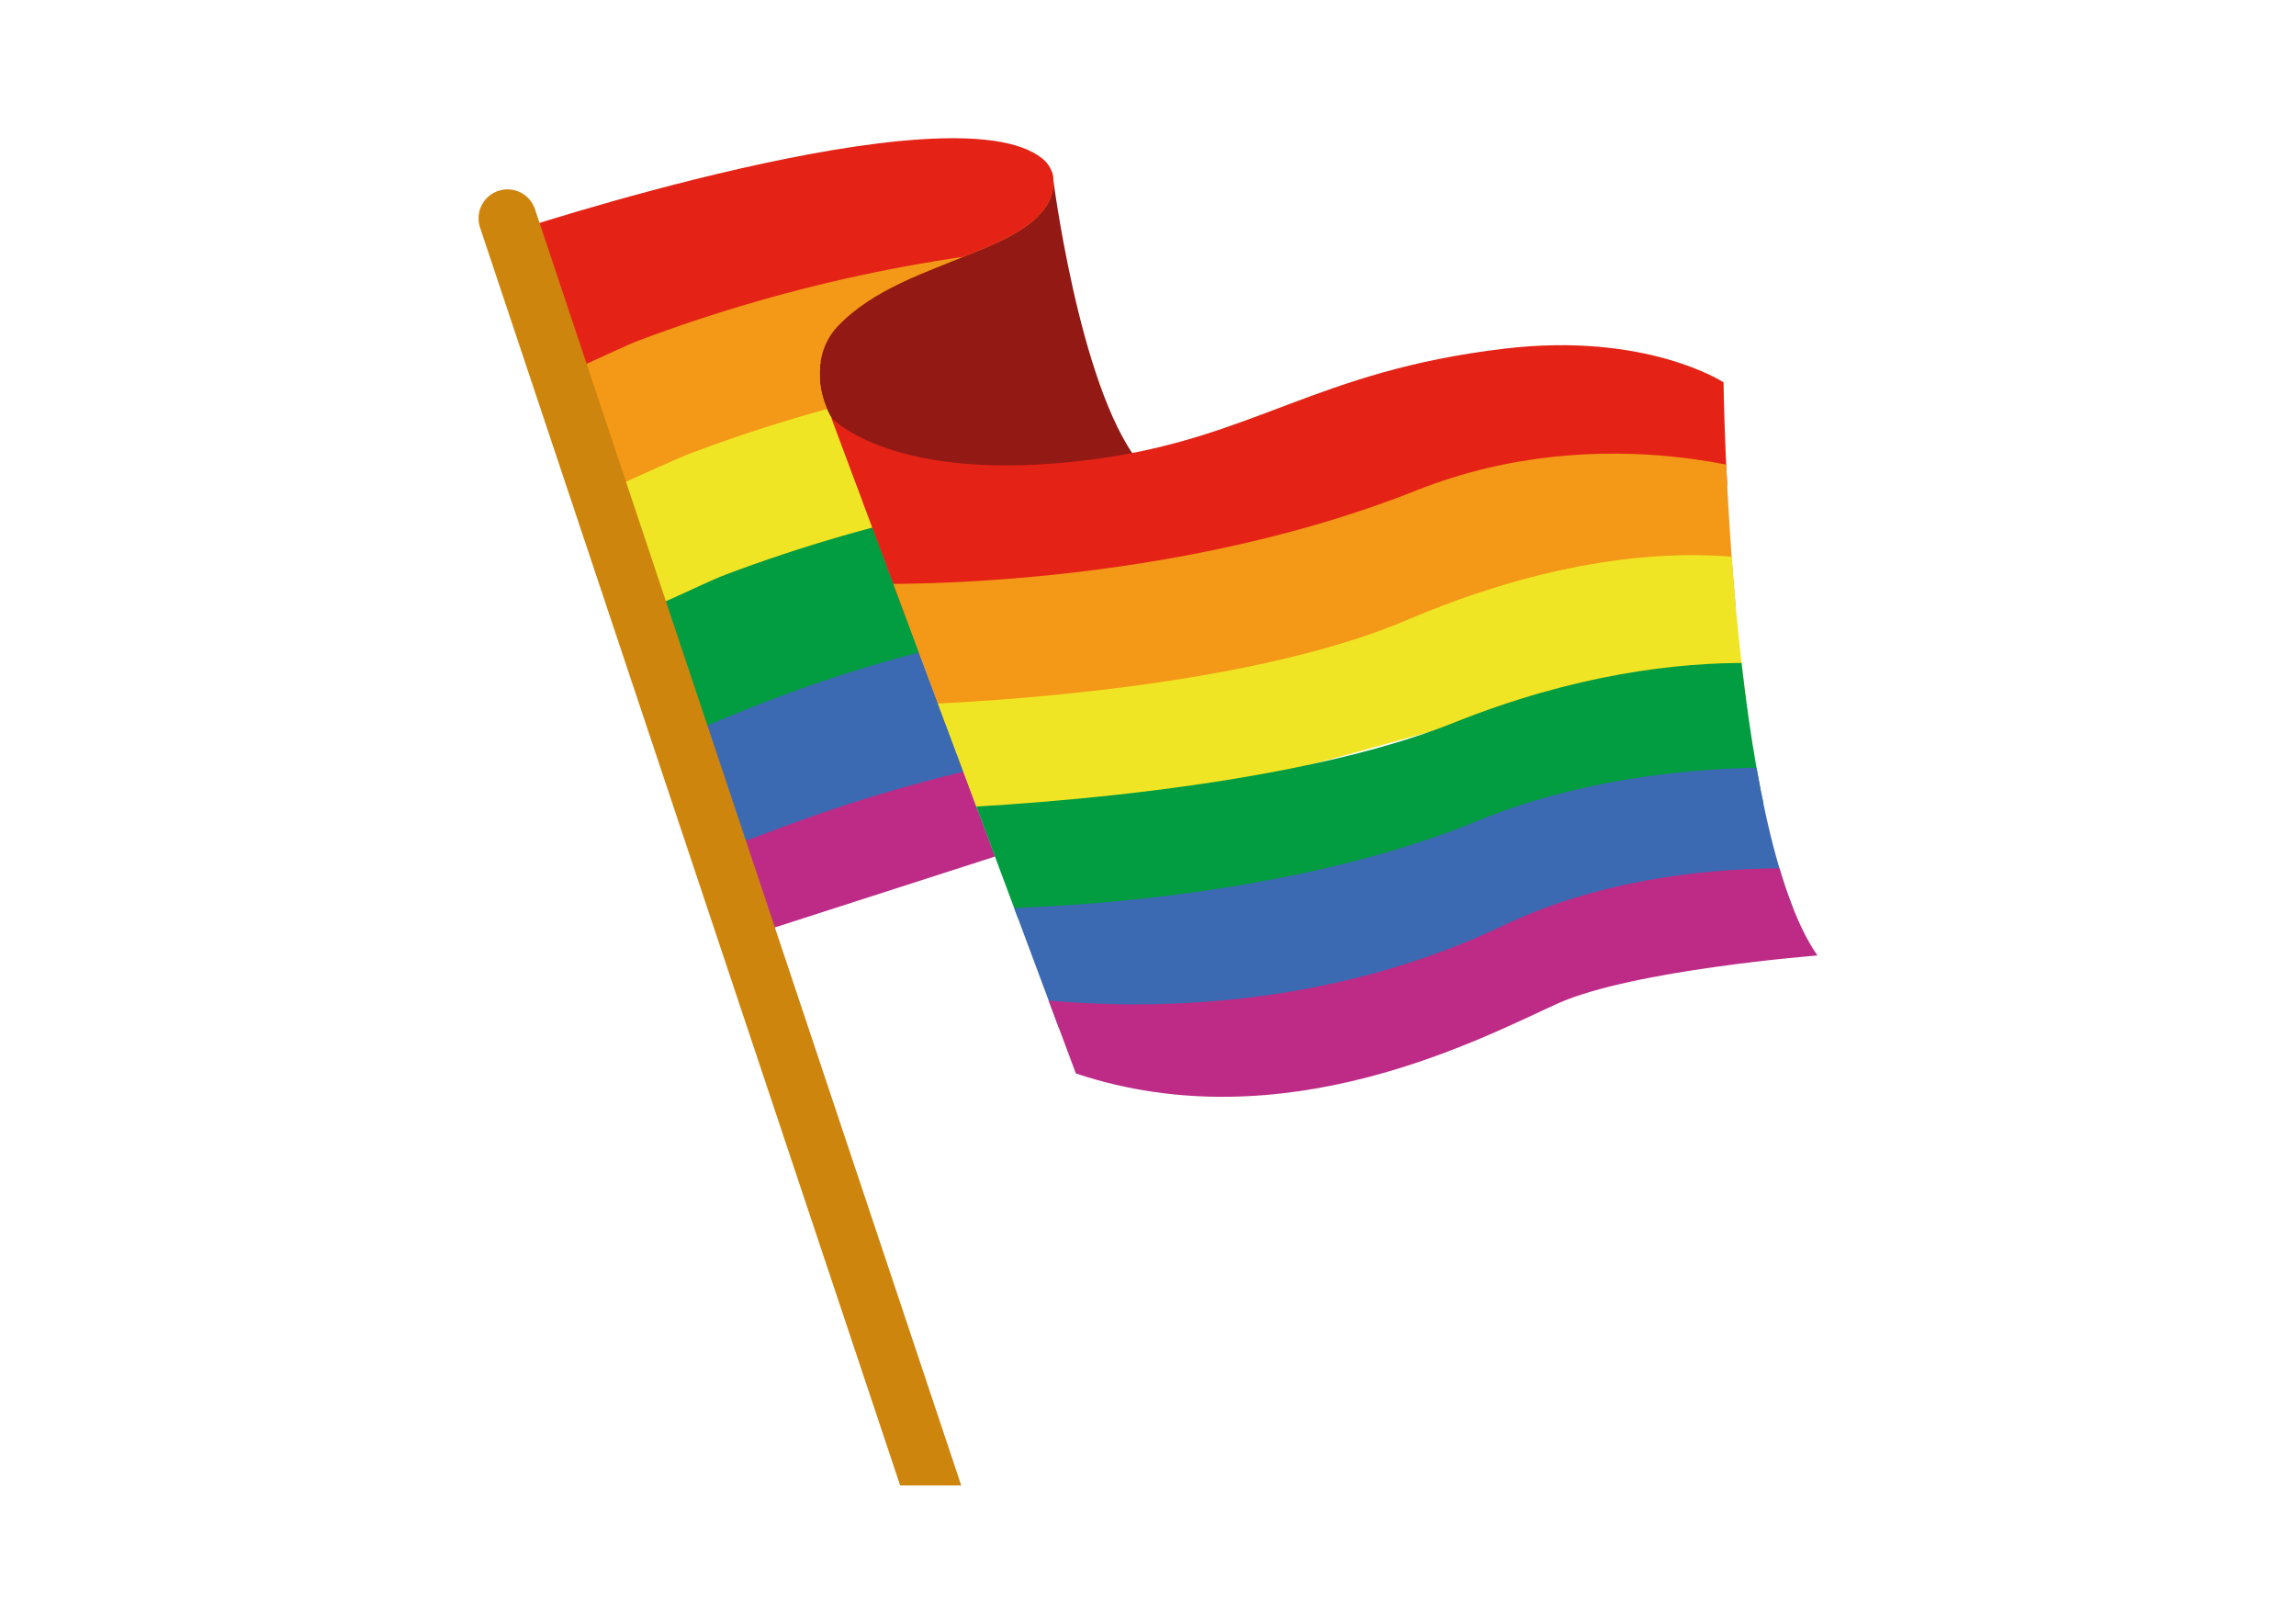 <?xml version="1.0" encoding="UTF-8"?> <svg xmlns="http://www.w3.org/2000/svg" xmlns:xlink="http://www.w3.org/1999/xlink" version="1.0" id="katman_1" x="0px" y="0px" viewBox="0 0 841.89 595.28" style="enable-background:new 0 0 841.89 595.28;" xml:space="preserve"> <style type="text/css"> .st0{fill:#931914;} .st1{clip-path:url(#SVGID_00000049218392759209282890000000364281487578298519_);} .st2{fill:#BD2B87;} .st3{fill:#3B6AB2;} .st4{fill:#029C41;} .st5{fill:#F0E524;} .st6{fill:#F49817;} .st7{fill:#E42316;} .st8{fill:#CE850D;} .st9{clip-path:url(#SVGID_00000014626622828377725420000001804731664762241434_);} </style> <g> <path class="st0" d="M385.84,63.1c0,0,9.55,77.95,31.62,106.2l-118.3,9.71l-21.19-77.69L385.84,63.1z"></path> <g> <defs> <path id="SVGID_1_" d="M186.15,85.44c0,0,162.6-54.05,195.99-27.37c2.28,1.82,4.02,4.47,4.14,8.21 c0.46,14.84-19.33,22.24-30.36,26.8c-16.79,6.94-35.7,12.96-48.65,26.44c-8.91,9.28-8.31,23.91-2.13,34.06l59.73,160.43 l-90.22,29.05L186.15,85.44z"></path> </defs> <clipPath id="SVGID_00000037671996347727875570000006712378772667220880_"> <use xlink:href="#SVGID_1_" style="overflow:visible;"></use> </clipPath> <g style="clip-path:url(#SVGID_00000037671996347727875570000006712378772667220880_);"> <path class="st2" d="M270.81,367.64c10.15-1.23,19.75-5.12,29.32-8.73c56.16-21.15,115.68-33.37,175.63-36.08l-10.11-74.98 l-227.81,57.69L270.81,367.64z"></path> </g> <g style="clip-path:url(#SVGID_00000037671996347727875570000006712378772667220880_);"> <path class="st3" d="M256.26,312.44c10.15-1.23,19.75-5.12,29.32-8.73c56.16-21.15,115.68-33.37,175.63-36.08l-10.11-74.98 l-227.81,57.69L256.26,312.44z"></path> </g> <g style="clip-path:url(#SVGID_00000037671996347727875570000006712378772667220880_);"> <path class="st4" d="M244.2,271.75c10.15-1.23,91.11-47.74,215.11-48.68l-10.11-74.98l-227.81,57.69L244.2,271.75z"></path> </g> <g style="clip-path:url(#SVGID_00000037671996347727875570000006712378772667220880_);"> <path class="st5" d="M223.95,227.46c10.15-1.23,32.45-13.14,42.01-16.75c56.16-21.15,115.68-33.37,175.63-36.08l-10.11-74.98 l-227.81,57.69L223.95,227.46z"></path> </g> <g style="clip-path:url(#SVGID_00000037671996347727875570000006712378772667220880_);"> <path class="st6" d="M207.5,186.7c-11.43,5.49,36.24-16.94,45.81-20.54c56.16-21.15,115.68-33.37,175.63-36.08l-10.11-74.98 l-227.81,57.69L207.5,186.7z"></path> </g> <g style="clip-path:url(#SVGID_00000037671996347727875570000006712378772667220880_);"> <path class="st7" d="M192.31,141.55c10.15-1.23,32.45-13.14,42.01-16.75C290.49,103.66,350,91.43,409.95,88.73l-10.11-74.98 L172.03,71.43L192.31,141.55z"></path> </g> </g> <path class="st8" d="M352.47,544.61h-22.4L176.02,83.41c-0.37-1.12-0.55-2.25-0.55-3.37c0-4.44,2.81-8.58,7.25-10.07 c5.56-1.86,11.58,1.14,13.44,6.7L352.47,544.61z"></path> <g> <defs> <path id="SVGID_00000157993051944490416410000007907449460183490706_" d="M631.99,140.17c0,0,1.77,163.33,34.43,210.12 c0,0-67.98,5.3-95.35,17.66c-27.37,12.36-99.76,51.21-176.57,25.6l-89.71-240.47c0,0,22.5,24.97,95.89,15.35 c59.43-7.79,81.35-32.35,150.97-40.61C603.74,121.63,631.99,140.17,631.99,140.17z"></path> </defs> <clipPath id="SVGID_00000155853207981726051010000005848420351581524106_"> <use xlink:href="#SVGID_00000157993051944490416410000007907449460183490706_" style="overflow:visible;"></use> </clipPath> <g style="clip-path:url(#SVGID_00000155853207981726051010000005848420351581524106_);"> <path class="st7" d="M305.8,223.28c65.91,9.94,150.08-25.27,215.87-35.6c17.46-2.74,31.18-12.56,48.91-10.88 c15.64,1.48,55.97-0.07,71.49,1.98c15.51,2.05,8.75-8.71,20.68-16.01l-14.82-44.81c0,0-83.64-15.37-163.93,3.55 c-80.29,18.92-212.45,15.37-212.45,15.37l-12.23,64.65L305.8,223.28z"></path> </g> <g style="clip-path:url(#SVGID_00000155853207981726051010000005848420351581524106_);"> <path class="st6" d="M360.45,262.91c61.35,4.31,120.52-21.01,179.9-36.88c15.76-4.21,32.07-7.82,48.49-7.65 c14.48,0.15,28.47,3.24,42.89,3.96c14.41,0.73,30.42-1.42,40.69-9.7l-18.48-36.83c0,0-64.6-23.82-134.51,3.96 c-97.81,38.86-207.48,34.15-207.48,34.15l19.25,54.14L360.45,262.91z"></path> </g> <g style="clip-path:url(#SVGID_00000155853207981726051010000005848420351581524106_);"> <path class="st5" d="M370.8,295.68c61.24,3.06,120.64-19.77,180.13-34.34c15.79-3.86,32.13-7.21,48.52-7.25 c14.46-0.04,28.4,2.5,42.79,2.97c14.39,0.47,30.41-1.59,40.76-8.96l-17.19-37.72c0,0-54.42-23.71-150.05,16.98 c-69.72,29.66-193.59,31.37-193.59,31.37l19.33,41.78L370.8,295.68z"></path> </g> <g style="clip-path:url(#SVGID_00000155853207981726051010000005848420351581524106_);"> <path class="st4" d="M388.14,334.18c61.25,3.2,120.62-19.92,180.11-34.62c15.79-3.9,32.12-7.28,48.52-7.3 c14.47-0.02,28.41,2.58,42.8,3.08c14.39,0.5,30.41-1.57,40.75-9.04l-17.25-38.36c0,0-60.79-18.72-150.04,17.03 c-70.39,28.19-193.57,31.59-193.57,31.59l19.4,42.49L388.14,334.18z"></path> </g> <g style="clip-path:url(#SVGID_00000155853207981726051010000005848420351581524106_);"> <path class="st3" d="M380.98,376.72c61.3,3.76,136.99-23.57,196.42-38.86c15.77-4.06,32.1-7.55,48.5-7.47 c14.47,0.07,28.44,2.91,42.85,3.53s30.42-1.5,40.72-9.38l-17.48-40.89c0,0-79.77-11.6-150.03,17.23 c-83.65,34.33-193.48,32.46-193.48,32.46l19.66,45.3L380.98,376.72z"></path> </g> <g style="clip-path:url(#SVGID_00000155853207981726051010000005848420351581524106_);"> <path class="st2" d="M406.89,415.55c61.35,4.31,120.52-21.01,179.9-36.88c15.76-4.21,32.07-7.82,48.49-7.65 c14.48,0.15,28.47,3.24,42.89,3.96c14.41,0.73,30.42-1.42,40.69-9.7l-17.71-43.36c0,0-81.08-15.36-150.01,17.42 C454.15,385.48,354.4,362.5,354.4,362.5l23.23,58.2L406.89,415.55z"></path> </g> </g> </g> </svg> 